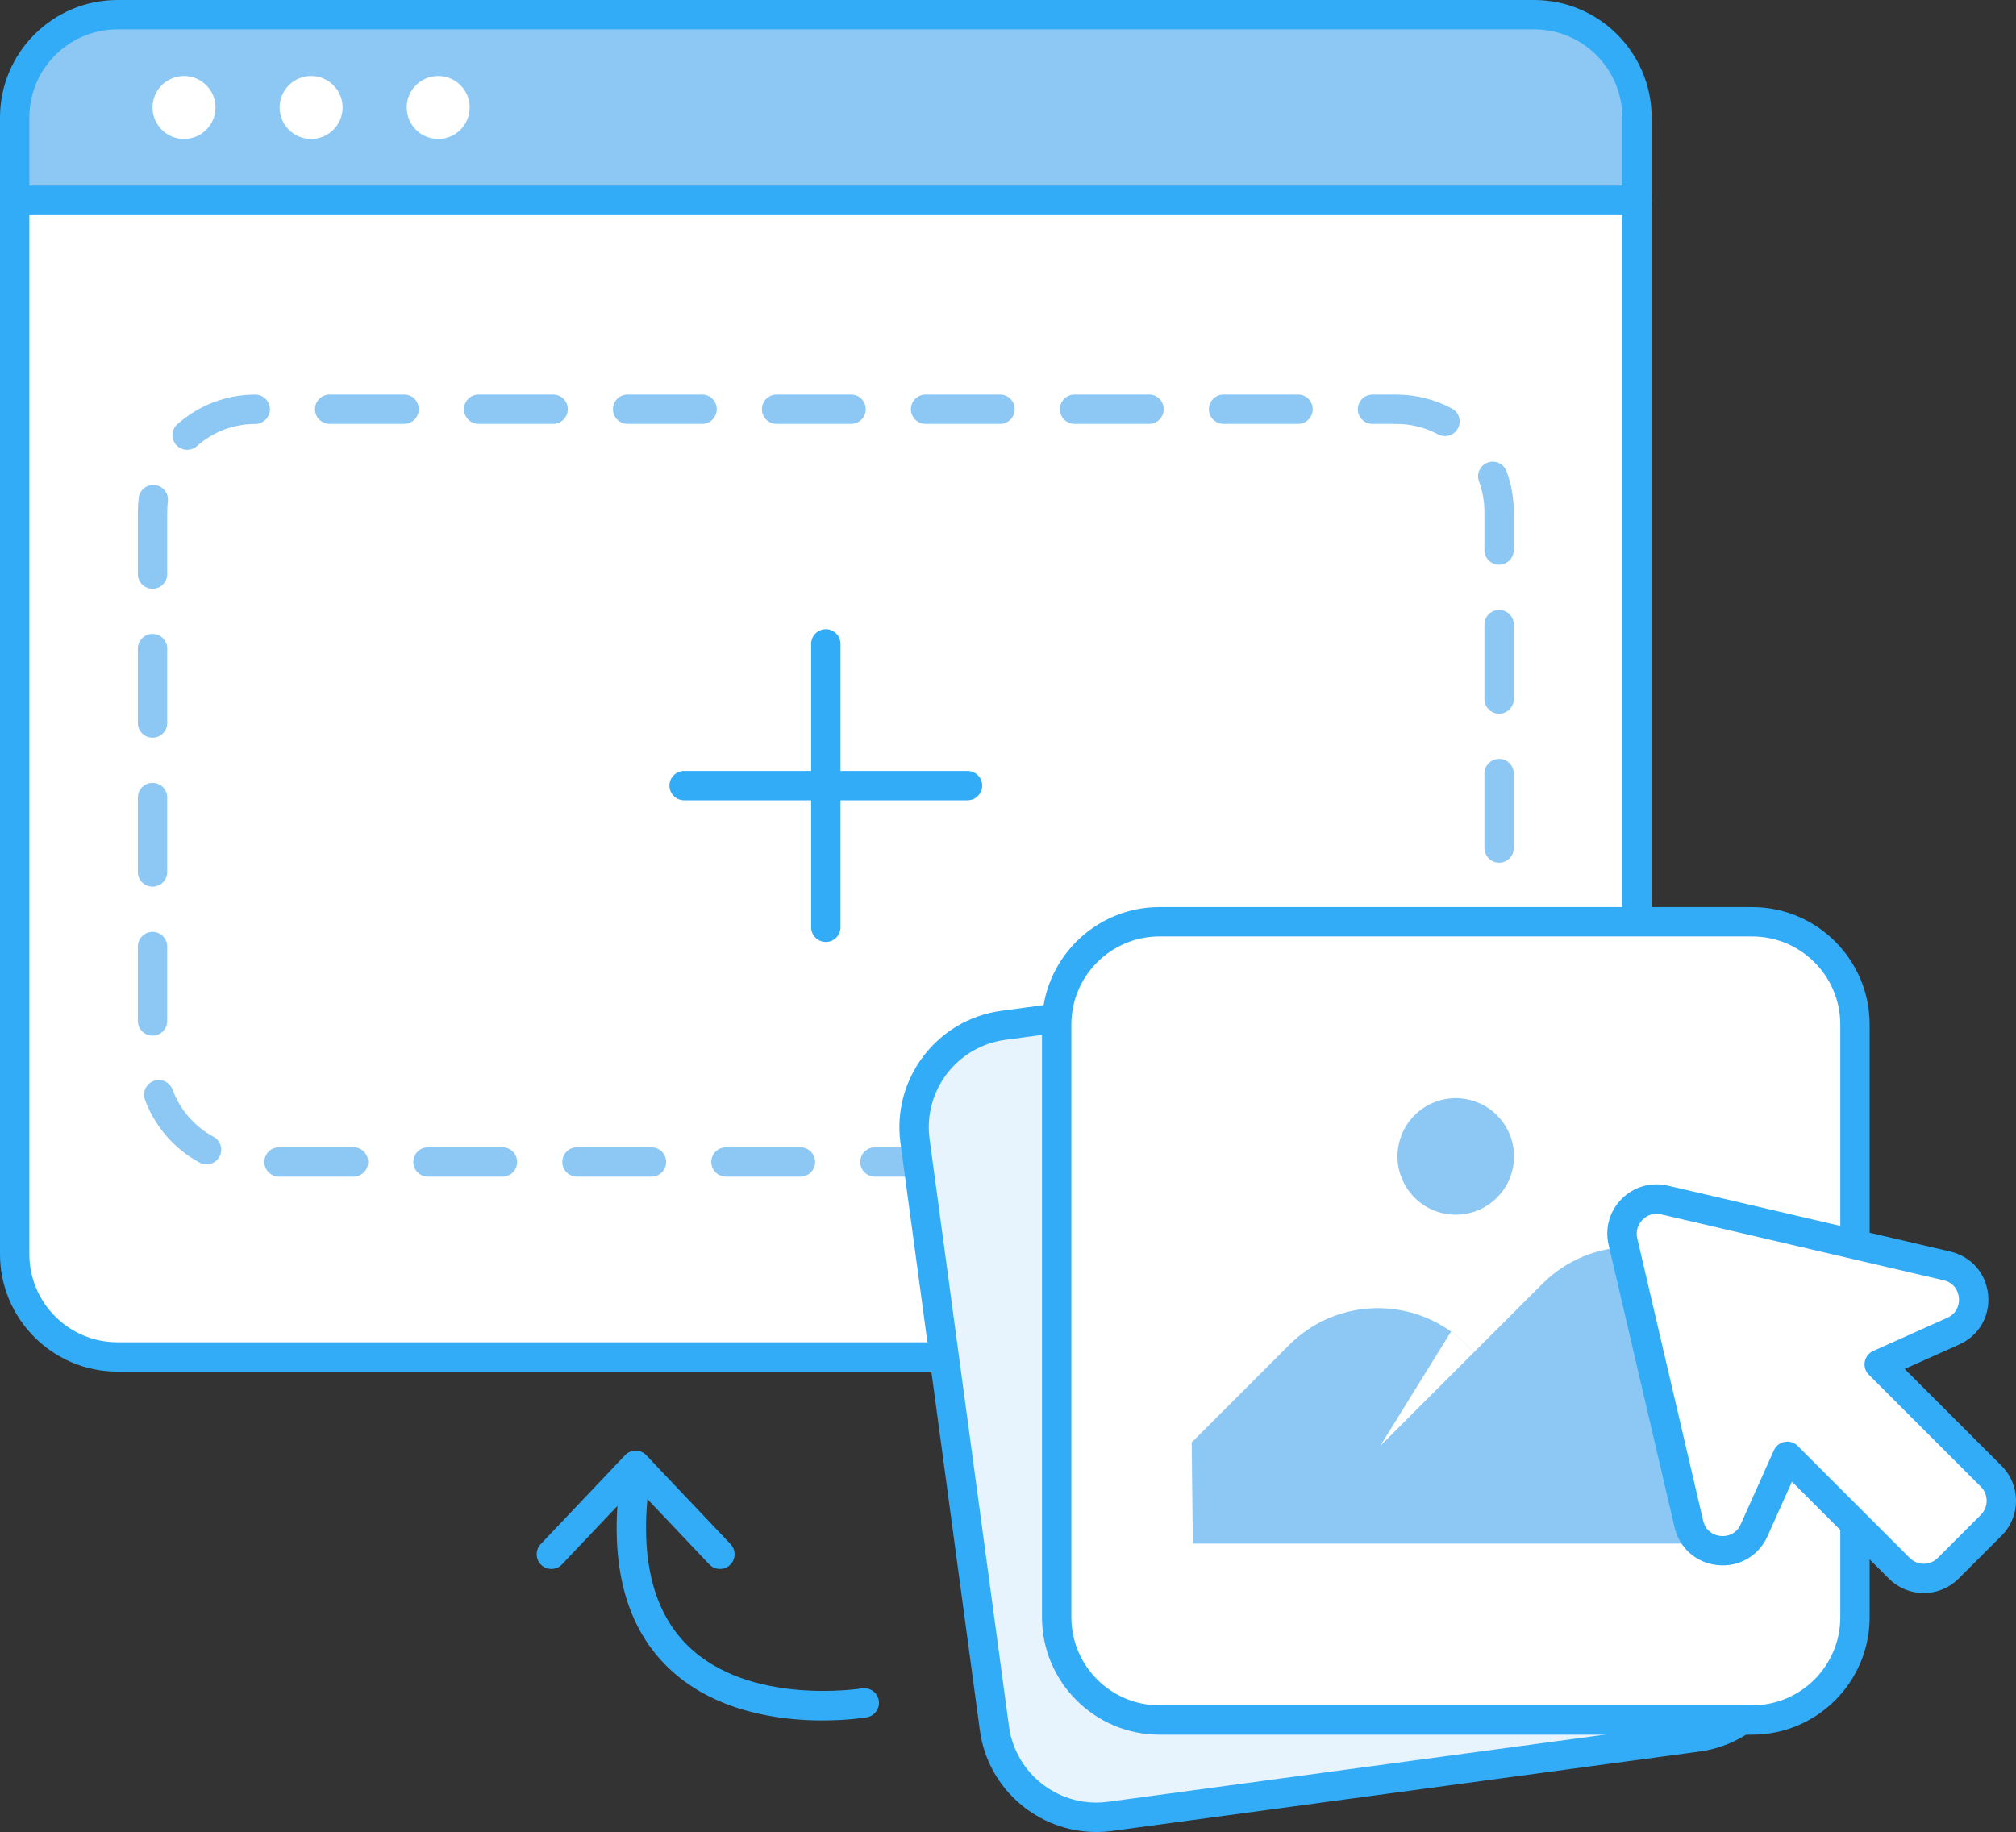 <?xml version="1.0" encoding="UTF-8"?><svg id="Layer_2" xmlns="http://www.w3.org/2000/svg" viewBox="0 0 500 454.4"><rect x="0" y="0" width="500" height="454.4" fill="#333333" stroke="none"/><defs><style>.cls-1{fill:#33acf8;}.cls-1,.cls-2,.cls-3,.cls-4{stroke-width:0px;}.cls-2{fill:#8dc8f5;}.cls-3{fill:#fff;}.cls-4{fill:#e7f3fd;}</style></defs><g id="Layer_1-2"><path class="cls-3" d="m3.64,49.69h402.35v261.4c0,14.07-11.42,25.49-25.49,25.49H29.13c-14.07,0-25.49-11.42-25.49-25.49V49.69h0Z"/><path class="cls-1" d="m380.5,340.21H29.13c-16.06,0-29.13-13.07-29.13-29.13V49.69c0-2.01,1.63-3.64,3.64-3.64h402.35c2.01,0,3.64,1.63,3.64,3.64v261.4c0,16.06-13.07,29.13-29.13,29.13ZM7.28,53.33v257.75c0,12.05,9.8,21.85,21.85,21.85h351.37c12.05,0,21.85-9.8,21.85-21.85V53.33H7.28Z"/><path class="cls-2" d="m380.5,3.64H29.13C15.05,3.64,3.64,15.05,3.64,29.13v20.55h402.35v-20.55c0-14.08-11.41-25.49-25.49-25.49Z"/><path class="cls-1" d="m405.99,53.33H3.64c-2.01,0-3.64-1.63-3.64-3.64v-20.55C0,13.07,13.07,0,29.13,0h351.37c16.06,0,29.13,13.07,29.13,29.13v20.55c0,2.01-1.63,3.64-3.64,3.64ZM7.28,46.04h395.07v-16.91c0-12.05-9.8-21.85-21.85-21.85H29.13c-12.05,0-21.85,9.8-21.85,21.85v16.91Z"/><circle class="cls-3" cx="45.64" cy="26.66" r="7.81"/><circle class="cls-3" cx="77.16" cy="26.66" r="7.81"/><circle class="cls-3" cx="108.68" cy="26.66" r="7.81"/><path class="cls-2" d="m346.38,291.85h-18.54c-2.01,0-3.64-1.63-3.64-3.64s1.63-3.64,3.64-3.64h18.54c2.01,0,3.64,1.63,3.64,3.64s-1.63,3.64-3.64,3.64Zm-37.01,0h-18.47c-2.01,0-3.64-1.63-3.64-3.64s1.63-3.64,3.64-3.64h18.47c2.01,0,3.64,1.63,3.64,3.64s-1.63,3.64-3.64,3.64Zm-36.95,0h-18.47c-2.01,0-3.64-1.63-3.64-3.64s1.63-3.64,3.64-3.64h18.47c2.01,0,3.64,1.63,3.64,3.64s-1.63,3.64-3.64,3.64Zm-36.95,0h-18.47c-2.01,0-3.64-1.63-3.64-3.64s1.63-3.64,3.64-3.64h18.47c2.01,0,3.64,1.63,3.64,3.64s-1.63,3.64-3.64,3.64Zm-36.95,0h-18.47c-2.01,0-3.64-1.63-3.64-3.64s1.63-3.64,3.64-3.64h18.47c2.01,0,3.64,1.63,3.64,3.64s-1.63,3.64-3.64,3.64Zm-36.95,0h-18.47c-2.01,0-3.64-1.63-3.64-3.64s1.63-3.64,3.64-3.64h18.47c2.01,0,3.64,1.63,3.64,3.64s-1.63,3.64-3.64,3.64Zm-36.95,0h-18.47c-2.01,0-3.64-1.63-3.64-3.64s1.63-3.64,3.64-3.64h18.47c2.01,0,3.64,1.63,3.64,3.64s-1.63,3.64-3.64,3.64Zm-36.95,0h-18.47c-2.01,0-3.64-1.63-3.64-3.64s1.63-3.64,3.64-3.64h18.47c2.01,0,3.64,1.63,3.64,3.64s-1.63,3.64-3.64,3.64Zm-36.44-3.04c-.58,0-1.18-.14-1.73-.44-6.27-3.38-11.08-8.92-13.54-15.59-.7-1.89.27-3.98,2.16-4.68,1.89-.7,3.98.27,4.68,2.16,1.84,5,5.45,9.16,10.16,11.7,1.77.95,2.43,3.16,1.48,4.93-.66,1.22-1.91,1.91-3.21,1.91Zm312.02-3.4c-1,0-2-.41-2.72-1.22-1.34-1.5-1.2-3.8.3-5.14,4-3.56,6.55-8.43,7.18-13.72.24-2,2.04-3.42,4.05-3.19,2,.24,3.42,2.05,3.19,4.05-.84,7.06-4.24,13.56-9.57,18.3-.69.62-1.56.92-2.42.92Zm-325.42-28.53c-2.01,0-3.64-1.63-3.64-3.64v-18.47c0-2.01,1.63-3.64,3.64-3.64s3.64,1.63,3.64,3.64v18.47c0,2.01-1.63,3.64-3.64,3.64Zm333.97-5.95c-2.01,0-3.64-1.63-3.64-3.64v-18.47c0-2.01,1.63-3.64,3.64-3.64s3.64,1.63,3.64,3.64v18.47c0,2.01-1.63,3.64-3.64,3.64Zm-333.97-31c-2.01,0-3.64-1.63-3.64-3.64v-18.47c0-2.01,1.63-3.64,3.64-3.64s3.64,1.63,3.64,3.64v18.47c0,2.01-1.63,3.64-3.64,3.64Zm333.97-5.95c-2.01,0-3.64-1.63-3.64-3.64v-18.47c0-2.01,1.63-3.64,3.64-3.64s3.64,1.63,3.64,3.64v18.47c0,2.01-1.63,3.64-3.64,3.64Zm-333.97-31c-2.01,0-3.64-1.63-3.64-3.64v-18.47c0-2.01,1.63-3.64,3.64-3.64s3.64,1.63,3.64,3.64v18.47c0,2.01-1.63,3.64-3.64,3.64Zm333.97-5.95c-2.01,0-3.64-1.63-3.64-3.64v-18.47c0-2.01,1.63-3.64,3.64-3.64s3.64,1.63,3.64,3.64v18.47c0,2.01-1.63,3.64-3.64,3.64Zm-333.97-31c-2.01,0-3.64-1.63-3.64-3.64v-15.4c0-1.17.07-2.35.21-3.5.24-2,2.06-3.42,4.05-3.18,2,.24,3.42,2.05,3.18,4.05-.1.87-.16,1.76-.16,2.64v15.4c0,2.01-1.63,3.64-3.64,3.64Zm333.97-5.95c-2.01,0-3.64-1.63-3.64-3.64v-9.45c0-2.61-.45-5.16-1.35-7.58-.7-1.89.27-3.98,2.15-4.68,1.89-.7,3.98.27,4.68,2.15,1.19,3.23,1.8,6.63,1.8,10.1v9.45c0,2.01-1.63,3.64-3.64,3.64ZM46.41,111.57c-1,0-2-.41-2.72-1.22-1.34-1.5-1.2-3.81.31-5.14,5.32-4.72,12.18-7.33,19.3-7.34h0c2.01,0,3.64,1.63,3.64,3.64,0,2.01-1.63,3.64-3.64,3.65-5.34,0-10.48,1.96-14.47,5.5-.69.62-1.56.92-2.42.92Zm311.96-3.4c-.58,0-1.17-.14-1.72-.43-3.15-1.69-6.72-2.59-10.33-2.59h-5.92c-2.01,0-3.64-1.63-3.64-3.64s1.63-3.64,3.64-3.64h5.92c4.81,0,9.57,1.2,13.78,3.46,1.77.95,2.44,3.16,1.48,4.93-.66,1.22-1.91,1.92-3.21,1.92Zm-36.44-3.03h-18.47c-2.01,0-3.64-1.63-3.64-3.64s1.63-3.64,3.64-3.64h18.47c2.01,0,3.64,1.63,3.64,3.64s-1.63,3.64-3.64,3.64Zm-36.95,0h-18.47c-2.01,0-3.64-1.63-3.64-3.64s1.63-3.64,3.64-3.64h18.47c2.01,0,3.64,1.63,3.64,3.64s-1.63,3.64-3.64,3.64Zm-36.95,0h-18.47c-2.01,0-3.64-1.63-3.64-3.64s1.63-3.64,3.64-3.64h18.47c2.01,0,3.64,1.63,3.64,3.64s-1.63,3.64-3.64,3.64Zm-36.95,0h-18.47c-2.01,0-3.64-1.63-3.64-3.64s1.63-3.64,3.64-3.64h18.47c2.01,0,3.64,1.63,3.64,3.64s-1.63,3.64-3.64,3.64Zm-36.95,0h-18.47c-2.01,0-3.64-1.63-3.64-3.64s1.63-3.64,3.64-3.64h18.47c2.01,0,3.64,1.63,3.64,3.64s-1.63,3.64-3.64,3.64Zm-36.95,0h-18.47c-2.01,0-3.64-1.63-3.64-3.64s1.63-3.64,3.64-3.64h18.47c2.01,0,3.64,1.63,3.64,3.64s-1.63,3.64-3.64,3.64Zm-36.95,0h-18.47c-2.01,0-3.64-1.63-3.64-3.64s1.63-3.64,3.64-3.64h18.47c2.01,0,3.64,1.63,3.64,3.64s-1.63,3.64-3.64,3.64Z"/><path class="cls-1" d="m204.82,233.64c-2.01,0-3.64-1.63-3.64-3.64v-70.29c0-2.01,1.63-3.64,3.64-3.64s3.64,1.63,3.64,3.64v70.29c0,2.01-1.63,3.64-3.64,3.64Z"/><path class="cls-1" d="m239.96,198.5h-70.29c-2.01,0-3.64-1.63-3.64-3.64s1.63-3.64,3.64-3.64h70.29c2.01,0,3.64,1.63,3.64,3.64s-1.63,3.64-3.64,3.64Z"/><rect class="cls-4" x="235.89" y="243.58" width="197.99" height="197.99" rx="25.49" ry="25.49" transform="translate(-42.87 47.94) rotate(-7.7)"/><path class="cls-1" d="m271.87,454.4c-14.35,0-26.88-10.63-28.85-25.23l-19.69-145.68c-2.15-15.92,9.05-30.62,24.97-32.77l145.68-19.69h0c7.71-1.04,15.37.98,21.56,5.7,6.19,4.72,10.17,11.56,11.21,19.27l19.69,145.68c2.15,15.92-9.05,30.62-24.97,32.77l-145.68,19.69c-1.32.18-2.63.26-3.92.26Zm123.09-216.16l-145.68,19.69c-11.94,1.61-20.34,12.64-18.73,24.58l19.69,145.68c1.48,10.95,10.88,18.92,21.64,18.92.97,0,1.95-.06,2.94-.2l145.68-19.69c11.94-1.61,20.34-12.64,18.73-24.58l-19.69-145.68c-.78-5.78-3.77-10.92-8.41-14.45-4.64-3.54-10.38-5.06-16.17-4.27Z"/><rect class="cls-3" x="262.07" y="228.63" width="197.99" height="197.99" rx="25.49" ry="25.49"/><path class="cls-1" d="m434.57,430.26h-147.01c-16.06,0-29.13-13.07-29.13-29.13v-147.01c0-16.06,13.07-29.13,29.13-29.13h147.01c16.06,0,29.13,13.07,29.13,29.13v147.01c0,16.06-13.07,29.13-29.13,29.13Zm-147.01-197.99c-12.05,0-21.85,9.8-21.85,21.85v147.01c0,12.05,9.8,21.85,21.85,21.85h147.01c12.05,0,21.85-9.8,21.85-21.85v-147.01c0-12.05-9.8-21.85-21.85-21.85h-147.01Z"/><path class="cls-2" d="m426.59,318.41l-.29,64.45h-130.46l-.29-25.08,24.2-24.2c10.93-10.93,27.98-12.03,40.14-3.3,1.36.97,2.66,2.08,3.89,3.3l1.8,1.81,16.98-16.98c12.16-12.16,31.87-12.16,44.03,0Z"/><circle class="cls-2" cx="361.07" cy="286.85" r="14.45" transform="translate(-1.07 572.36) rotate(-76.72)"/><path class="cls-3" d="m365.58,335.38l-23.24,23.24,17.55-28.35c1.36.97,2.66,2.08,3.89,3.3l1.8,1.81Z"/><path class="cls-3" d="m482.87,313.98l-70.06-16.35c-6.19-1.44-11.75,4.11-10.3,10.3l16.35,70.06c1.87,8,12.82,9.05,16.18,1.56l8.23-18.37,27.78,27.78c3.35,3.35,8.78,3.35,12.13,0l10.67-10.67c3.35-3.35,3.35-8.78,0-12.13l-27.78-27.78,18.37-8.23c7.49-3.36,6.44-14.32-1.56-16.18Z"/><path class="cls-1" d="m477.12,395.14c-3.26,0-6.33-1.27-8.64-3.58l-24.05-24.05-6.07,13.54c-2.18,4.86-7.02,7.67-12.32,7.16-5.31-.51-9.52-4.2-10.73-9.39l-16.35-70.06c-.97-4.14.25-8.41,3.26-11.42,3.01-3.01,7.28-4.23,11.42-3.26l70.06,16.35h0c5.19,1.21,8.88,5.42,9.39,10.73.51,5.31-2.3,10.14-7.16,12.32l-13.54,6.07,24.05,24.05c4.76,4.76,4.76,12.52,0,17.28l-10.67,10.67c-2.31,2.31-5.38,3.58-8.64,3.58Zm-33.85-37.58c.96,0,1.89.38,2.58,1.07l27.78,27.78c.93.93,2.17,1.45,3.49,1.45s2.56-.51,3.49-1.45l10.67-10.67c1.92-1.92,1.92-5.06,0-6.98l-27.78-27.78c-.85-.85-1.22-2.06-1.01-3.23.22-1.18,1-2.17,2.09-2.66l18.37-8.23c2.39-1.07,3.06-3.27,2.89-4.98-.16-1.71-1.25-3.74-3.79-4.33l-70.06-16.35c-1.7-.4-3.38.08-4.61,1.32-1.23,1.23-1.71,2.91-1.32,4.61l16.35,70.06c.59,2.55,2.63,3.63,4.33,3.79,1.71.17,3.91-.51,4.98-2.89l8.23-18.37c.49-1.09,1.49-1.87,2.66-2.09.22-.04.44-.06.66-.06Z"/><path class="cls-1" d="m204.08,426.74c-10.76,0-27.19-2.12-38.63-13.37-10.79-10.61-14.63-26.84-11.4-48.24.3-1.99,2.16-3.36,4.14-3.06,1.99.3,3.36,2.15,3.06,4.14-2.85,18.94.27,33.05,9.29,41.94,15.28,15.06,42.94,10.68,43.22,10.63,1.98-.33,3.86,1.01,4.19,2.99.33,1.98-1.01,3.86-2.99,4.19-.46.08-4.75.77-10.88.77Z"/><path class="cls-1" d="m136.74,389.16c-.9,0-1.8-.33-2.5-1-1.46-1.38-1.52-3.69-.14-5.15l20.91-22.06c.69-.73,1.64-1.14,2.64-1.14s1.96.41,2.64,1.14l20.91,22.06c1.38,1.46,1.32,3.76-.14,5.15-1.46,1.38-3.76,1.32-5.15-.14l-18.26-19.27-18.26,19.27c-.72.76-1.68,1.14-2.64,1.14Z"/></g></svg>
